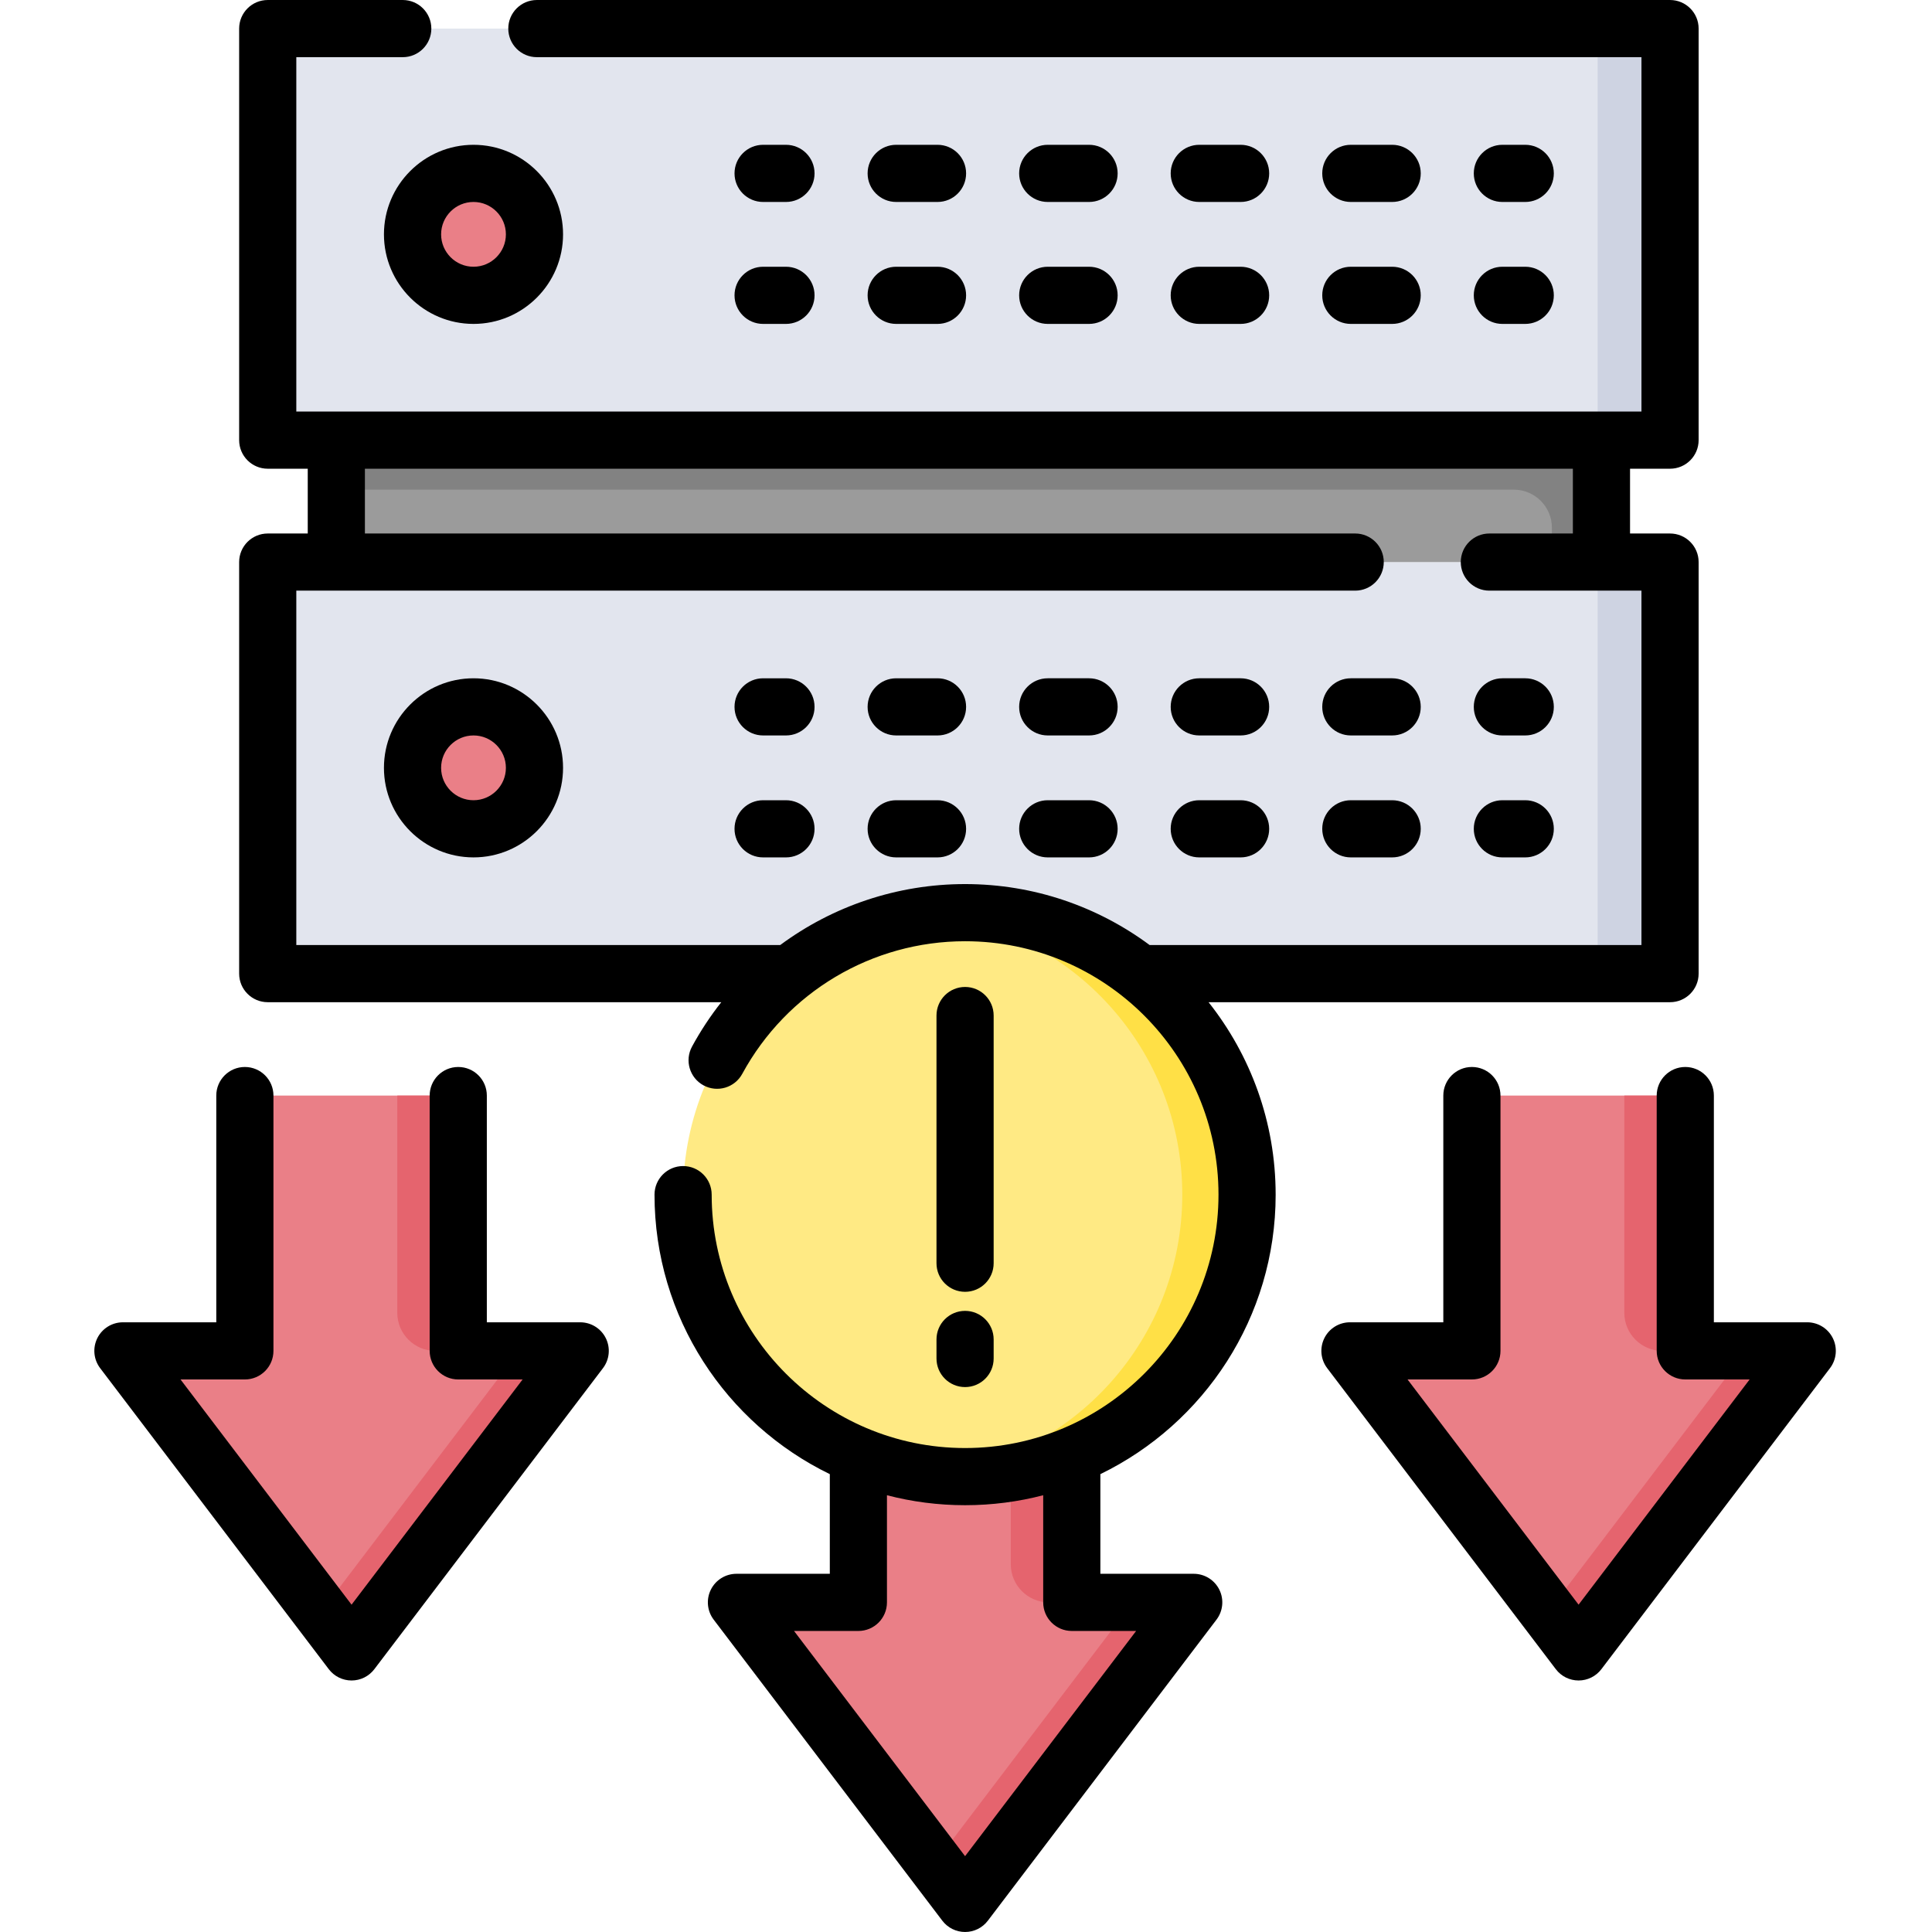 <svg xmlns="http://www.w3.org/2000/svg" height="512pt" viewBox="-25 0 512 512" width="512pt"><path d="m45.949 148.953h371.629v109.066h-371.629zm0 0" fill="#e2e5ee"></path><path d="m398.391 148.953h19.188v109.066h-19.188zm0 0" fill="#ced3e2"></path><path d="m64.129 116.641h335.273v32.312h-335.273zm0 0" fill="#9b9b9b"></path><path d="m64.129 116.641v13.125h312.047c5.574 0 10.098 4.523 10.098 10.102v9.086h13.129v-32.312zm0 0" fill="#828282"></path><path d="m45.949 7.574h371.629v109.066h-371.629zm0 0" fill="#e2e5ee"></path><path d="m398.391 7.574h19.188v109.066h-19.188zm0 0" fill="#ced3e2"></path><g fill="#ea7f87"><path d="m116.641 203.488c0 8.922-7.234 16.156-16.156 16.156-8.926 0-16.16-7.234-16.16-16.156 0-8.926 7.234-16.16 16.16-16.16 8.922 0 16.156 7.234 16.156 16.16zm0 0"></path><path d="m116.641 62.105c0 8.926-7.234 16.16-16.156 16.16-8.926 0-16.16-7.234-16.16-16.16 0-8.922 7.234-16.156 16.16-16.156 8.922 0 16.156 7.234 16.156 16.156zm0 0"></path><path d="m453.934 357.996-60.59 79.777-60.594-79.777h32.316v-67.66h56.551v67.66zm0 0"></path></g><path d="m405.461 290.336h16.156v67.66h-6.059c-5.574 0-10.098-4.52-10.098-10.098zm0 0" fill="#e5646e"></path><path d="m393.344 437.773-8.082-10.637 52.516-69.141h16.156zm0 0" fill="#e5646e"></path><path d="m291.348 424.648-60.594 79.777-60.59-79.777h32.312v-67.664h56.555v67.664zm0 0" fill="#ea7f87"></path><path d="m242.871 356.984h16.16v67.664h-6.059c-5.578 0-10.102-4.523-10.102-10.102zm0 0" fill="#e5646e"></path><path d="m230.754 504.426-8.078-10.637 52.512-69.141h16.16zm0 0" fill="#e5646e"></path><path d="m128.758 357.996-60.59 79.777-60.594-79.777h32.316v-67.66h56.551v67.66zm0 0" fill="#ea7f87"></path><path d="m80.285 290.336h16.16v67.66h-6.062c-5.574 0-10.098-4.52-10.098-10.098zm0 0" fill="#e5646e"></path><path d="m68.168 437.773-8.082-10.637 52.516-69.141h16.156zm0 0" fill="#e5646e"></path><path d="m305.484 316.594c0 41.27-33.457 74.727-74.73 74.727-41.273 0-74.73-33.457-74.73-74.727 0-41.273 33.457-74.73 74.73-74.73 41.273 0 74.73 33.457 74.73 74.73zm0 0" fill="#ffea84"></path><path d="m230.754 241.863c-2.906 0-5.766.184-8.582.504 37.227 4.262 66.145 35.859 66.145 74.227s-28.918 69.961-66.145 74.223c2.816.32 5.676.504 8.582.504 41.273 0 74.73-33.457 74.73-74.727 0-41.273-33.457-74.73-74.73-74.73zm0 0" fill="#ffe046"></path><path d="m177.23 85.84h6.059c4.184 0 7.574-3.395 7.574-7.574 0-4.184-3.391-7.574-7.574-7.574h-6.059c-4.184 0-7.574 3.391-7.574 7.574s3.391 7.574 7.574 7.574zm0 0"></path><path d="m212.5 85.84h10.953c4.184 0 7.574-3.395 7.574-7.574 0-4.184-3.391-7.574-7.574-7.574h-10.953c-4.184 0-7.574 3.391-7.574 7.574s3.391 7.574 7.574 7.574zm0 0"></path><path d="m252.66 85.84h10.953c4.184 0 7.574-3.395 7.574-7.574 0-4.184-3.391-7.574-7.574-7.574h-10.953c-4.184 0-7.574 3.391-7.574 7.574s3.391 7.574 7.574 7.574zm0 0"></path><path d="m292.82 85.84h10.957c4.18 0 7.57-3.395 7.57-7.574 0-4.184-3.391-7.574-7.57-7.574h-10.957c-4.184 0-7.574 3.391-7.574 7.574s3.391 7.574 7.574 7.574zm0 0"></path><path d="m332.984 85.84h10.953c4.184 0 7.574-3.395 7.574-7.574 0-4.184-3.391-7.574-7.574-7.574h-10.953c-4.184 0-7.574 3.391-7.574 7.574s3.391 7.574 7.574 7.574zm0 0"></path><path d="m373.145 85.84h6.059c4.184 0 7.574-3.395 7.574-7.574 0-4.184-3.391-7.574-7.574-7.574h-6.059c-4.184 0-7.574 3.391-7.574 7.574s3.391 7.574 7.574 7.574zm0 0"></path><path d="m177.23 53.523h6.059c4.184 0 7.574-3.391 7.574-7.574 0-4.184-3.391-7.574-7.574-7.574h-6.059c-4.184 0-7.574 3.391-7.574 7.574 0 4.184 3.391 7.574 7.574 7.574zm0 0"></path><path d="m252.66 53.523h10.953c4.184 0 7.574-3.391 7.574-7.574 0-4.184-3.391-7.574-7.574-7.574h-10.953c-4.184 0-7.574 3.391-7.574 7.574 0 4.184 3.391 7.574 7.574 7.574zm0 0"></path><path d="m292.82 53.523h10.957c4.18 0 7.57-3.391 7.57-7.574 0-4.184-3.391-7.574-7.57-7.574h-10.957c-4.184 0-7.574 3.391-7.574 7.574 0 4.184 3.391 7.574 7.574 7.574zm0 0"></path><path d="m332.984 53.523h10.953c4.184 0 7.574-3.391 7.574-7.574 0-4.184-3.391-7.574-7.574-7.574h-10.953c-4.184 0-7.574 3.391-7.574 7.574 0 4.184 3.391 7.574 7.574 7.574zm0 0"></path><path d="m212.5 53.523h10.953c4.184 0 7.574-3.391 7.574-7.574 0-4.184-3.391-7.574-7.574-7.574h-10.953c-4.184 0-7.574 3.391-7.574 7.574 0 4.184 3.391 7.574 7.574 7.574zm0 0"></path><path d="m373.145 53.523h6.059c4.184 0 7.574-3.391 7.574-7.574 0-4.184-3.391-7.574-7.574-7.574h-6.059c-4.184 0-7.574 3.391-7.574 7.574 0 4.184 3.391 7.574 7.574 7.574zm0 0"></path><path d="m183.289 212.07h-6.059c-4.184 0-7.574 3.391-7.574 7.574 0 4.184 3.391 7.574 7.574 7.574h6.059c4.184 0 7.574-3.391 7.574-7.574 0-4.184-3.391-7.574-7.574-7.574zm0 0"></path><path d="m332.984 227.219h10.953c4.184 0 7.574-3.391 7.574-7.574 0-4.184-3.391-7.574-7.574-7.574h-10.953c-4.184 0-7.574 3.391-7.574 7.574 0 4.184 3.391 7.574 7.574 7.574zm0 0"></path><path d="m223.453 212.07h-10.953c-4.184 0-7.574 3.391-7.574 7.574 0 4.184 3.391 7.574 7.574 7.574h10.953c4.184 0 7.574-3.391 7.574-7.574 0-4.184-3.391-7.574-7.574-7.574zm0 0"></path><path d="m263.613 212.07h-10.953c-4.184 0-7.574 3.391-7.574 7.574 0 4.184 3.391 7.574 7.574 7.574h10.953c4.184 0 7.574-3.391 7.574-7.574 0-4.184-3.391-7.574-7.574-7.574zm0 0"></path><path d="m292.82 227.219h10.957c4.18 0 7.57-3.391 7.57-7.574 0-4.184-3.391-7.574-7.57-7.574h-10.957c-4.184 0-7.574 3.391-7.574 7.574 0 4.184 3.391 7.574 7.574 7.574zm0 0"></path><path d="m373.145 227.219h6.059c4.184 0 7.574-3.391 7.574-7.574 0-4.184-3.391-7.574-7.574-7.574h-6.059c-4.184 0-7.574 3.391-7.574 7.574 0 4.184 3.391 7.574 7.574 7.574zm0 0"></path><path d="m183.289 179.754h-6.059c-4.184 0-7.574 3.391-7.574 7.574s3.391 7.574 7.574 7.574h6.059c4.184 0 7.574-3.391 7.574-7.574s-3.391-7.574-7.574-7.574zm0 0"></path><path d="m252.66 194.902h10.953c4.184 0 7.574-3.391 7.574-7.574s-3.391-7.574-7.574-7.574h-10.953c-4.184 0-7.574 3.391-7.574 7.574s3.391 7.574 7.574 7.574zm0 0"></path><path d="m292.82 194.902h10.957c4.18 0 7.57-3.391 7.57-7.574s-3.391-7.574-7.57-7.574h-10.957c-4.184 0-7.574 3.391-7.574 7.574s3.391 7.574 7.574 7.574zm0 0"></path><path d="m332.984 194.902h10.953c4.184 0 7.574-3.391 7.574-7.574s-3.391-7.574-7.574-7.574h-10.953c-4.184 0-7.574 3.391-7.574 7.574s3.391 7.574 7.574 7.574zm0 0"></path><path d="m223.453 179.754h-10.953c-4.184 0-7.574 3.391-7.574 7.574s3.391 7.574 7.574 7.574h10.953c4.184 0 7.574-3.391 7.574-7.574s-3.391-7.574-7.574-7.574zm0 0"></path><path d="m373.145 194.902h6.059c4.184 0 7.574-3.391 7.574-7.574s-3.391-7.574-7.574-7.574h-6.059c-4.184 0-7.574 3.391-7.574 7.574s3.391 7.574 7.574 7.574zm0 0"></path><path d="m100.484 179.754c-13.09 0-23.734 10.648-23.734 23.734 0 13.086 10.645 23.73 23.734 23.73 13.086 0 23.73-10.645 23.73-23.73 0-13.086-10.645-23.734-23.73-23.734zm0 32.316c-4.734 0-8.586-3.852-8.586-8.582 0-4.734 3.852-8.586 8.586-8.586 4.73 0 8.582 3.852 8.582 8.586 0 4.73-3.852 8.582-8.582 8.582zm0 0"></path><path d="m76.75 62.105c0 13.086 10.645 23.734 23.734 23.734 13.086 0 23.73-10.648 23.73-23.734 0-13.086-10.645-23.73-23.73-23.73-13.09 0-23.734 10.645-23.734 23.73zm23.734-8.582c4.73 0 8.582 3.852 8.582 8.582 0 4.734-3.852 8.586-8.582 8.586-4.734 0-8.586-3.852-8.586-8.586 0-4.73 3.852-8.582 8.586-8.582zm0 0"></path><path d="m460.719 354.629c-1.277-2.578-3.91-4.207-6.785-4.207h-24.742v-60.086c0-4.184-3.391-7.574-7.574-7.574-4.184 0-7.574 3.391-7.574 7.574v67.66c0 4.184 3.391 7.574 7.574 7.574h17.051l-45.328 59.684-45.328-59.684h17.055c4.184 0 7.574-3.391 7.574-7.574v-67.66c0-4.184-3.391-7.574-7.574-7.574s-7.574 3.391-7.574 7.574v60.086h-24.742c-2.879 0-5.508 1.629-6.785 4.207s-.988 5.656.754 7.949l60.59 79.777c1.434 1.887 3.664 2.992 6.031 2.992 2.371 0 4.602-1.105 6.035-2.992l60.59-79.777c1.742-2.293 2.031-5.371.754-7.949zm0 0"></path><path d="m128.758 350.422h-24.742v-60.086c0-4.184-3.391-7.574-7.574-7.574s-7.574 3.391-7.574 7.574v67.66c0 4.184 3.391 7.574 7.574 7.574h17.055l-45.328 59.684-45.328-59.684h17.051c4.184 0 7.574-3.391 7.574-7.574v-67.66c0-4.184-3.391-7.574-7.574-7.574s-7.574 3.391-7.574 7.574v60.086h-24.742c-2.875 0-5.504 1.629-6.785 4.207-1.277 2.578-.988 5.656.754 7.949l60.59 79.777c1.434 1.887 3.664 2.992 6.035 2.992 2.367 0 4.598-1.105 6.031-2.992l60.59-79.777c1.742-2.293 2.035-5.371.754-7.949-1.277-2.578-3.906-4.207-6.785-4.207zm0 0"></path><path d="m313.059 316.594c0-19.254-6.66-36.965-17.777-51h122.297c4.184 0 7.574-3.391 7.574-7.574v-109.066c0-4.18-3.391-7.57-7.574-7.57h-10.602v-17.168h10.602c4.184 0 7.574-3.395 7.574-7.574v-109.066c0-4.184-3.391-7.574-7.574-7.574h-300.309c-4.18 0-7.57 3.391-7.57 7.574 0 4.184 3.391 7.574 7.57 7.574h292.734v93.918h-356.48v-93.918h28.215c4.18 0 7.57-3.391 7.57-7.574 0-4.184-3.391-7.574-7.57-7.574h-35.789c-4.184 0-7.574 3.391-7.574 7.574v109.066c0 4.18 3.391 7.574 7.574 7.574h10.605v17.168h-10.605c-4.184 0-7.574 3.391-7.574 7.57v109.066c0 4.184 3.391 7.574 7.574 7.574h120.195c-2.887 3.656-5.484 7.586-7.754 11.762-2 3.676-.637 8.273 3.039 10.273 3.676 1.992 8.273.633 10.27-3.043 11.777-21.68 34.406-35.148 59.055-35.148 37.031 0 67.156 30.125 67.156 67.156 0 37.027-30.125 67.152-67.156 67.152s-67.156-30.125-67.156-67.152c0-4.184-3.391-7.574-7.574-7.574-4.184 0-7.574 3.391-7.574 7.574 0 32.539 18.984 60.723 46.457 74.07v26.41h-24.742c-2.879 0-5.508 1.629-6.785 4.207-1.281 2.574-.988 5.656.75 7.945l60.594 79.781c1.434 1.887 3.664 2.992 6.031 2.992 2.367 0 4.602-1.105 6.031-2.992l60.594-79.781c1.738-2.289 2.031-5.371.754-7.945-1.281-2.578-3.91-4.207-6.785-4.207h-24.742v-26.41c27.469-13.348 46.453-41.531 46.453-74.07zm-131.293-66.148h-128.242v-93.918h280.613c4.184 0 7.574-3.391 7.574-7.574 0-4.18-3.391-7.57-7.574-7.57h-262.434v-17.168h320.125v17.168h-22.133c-4.184 0-7.574 3.391-7.574 7.57 0 4.184 3.391 7.574 7.574 7.574h40.309v93.918h-130.34c-13.684-10.145-30.605-16.156-48.91-16.156-17.965 0-35.051 5.836-48.988 16.156zm77.266 181.777h17.051l-45.328 59.68-45.328-59.68h17.051c4.184 0 7.574-3.395 7.574-7.574v-28.395c6.617 1.723 13.555 2.641 20.703 2.641 7.148 0 14.086-.918 20.703-2.641v28.395c0 4.18 3.391 7.574 7.574 7.574zm0 0"></path><path d="m230.754 342.344c4.184 0 7.574-3.391 7.574-7.574v-65.641c0-4.184-3.391-7.574-7.574-7.574s-7.574 3.391-7.574 7.574v65.641c0 4.184 3.391 7.574 7.574 7.574zm0 0"></path><path d="m223.18 360.016c0 4.184 3.391 7.574 7.574 7.574s7.574-3.391 7.574-7.574v-5.047c0-4.184-3.391-7.574-7.574-7.574s-7.574 3.391-7.574 7.574zm0 0"></path></svg>